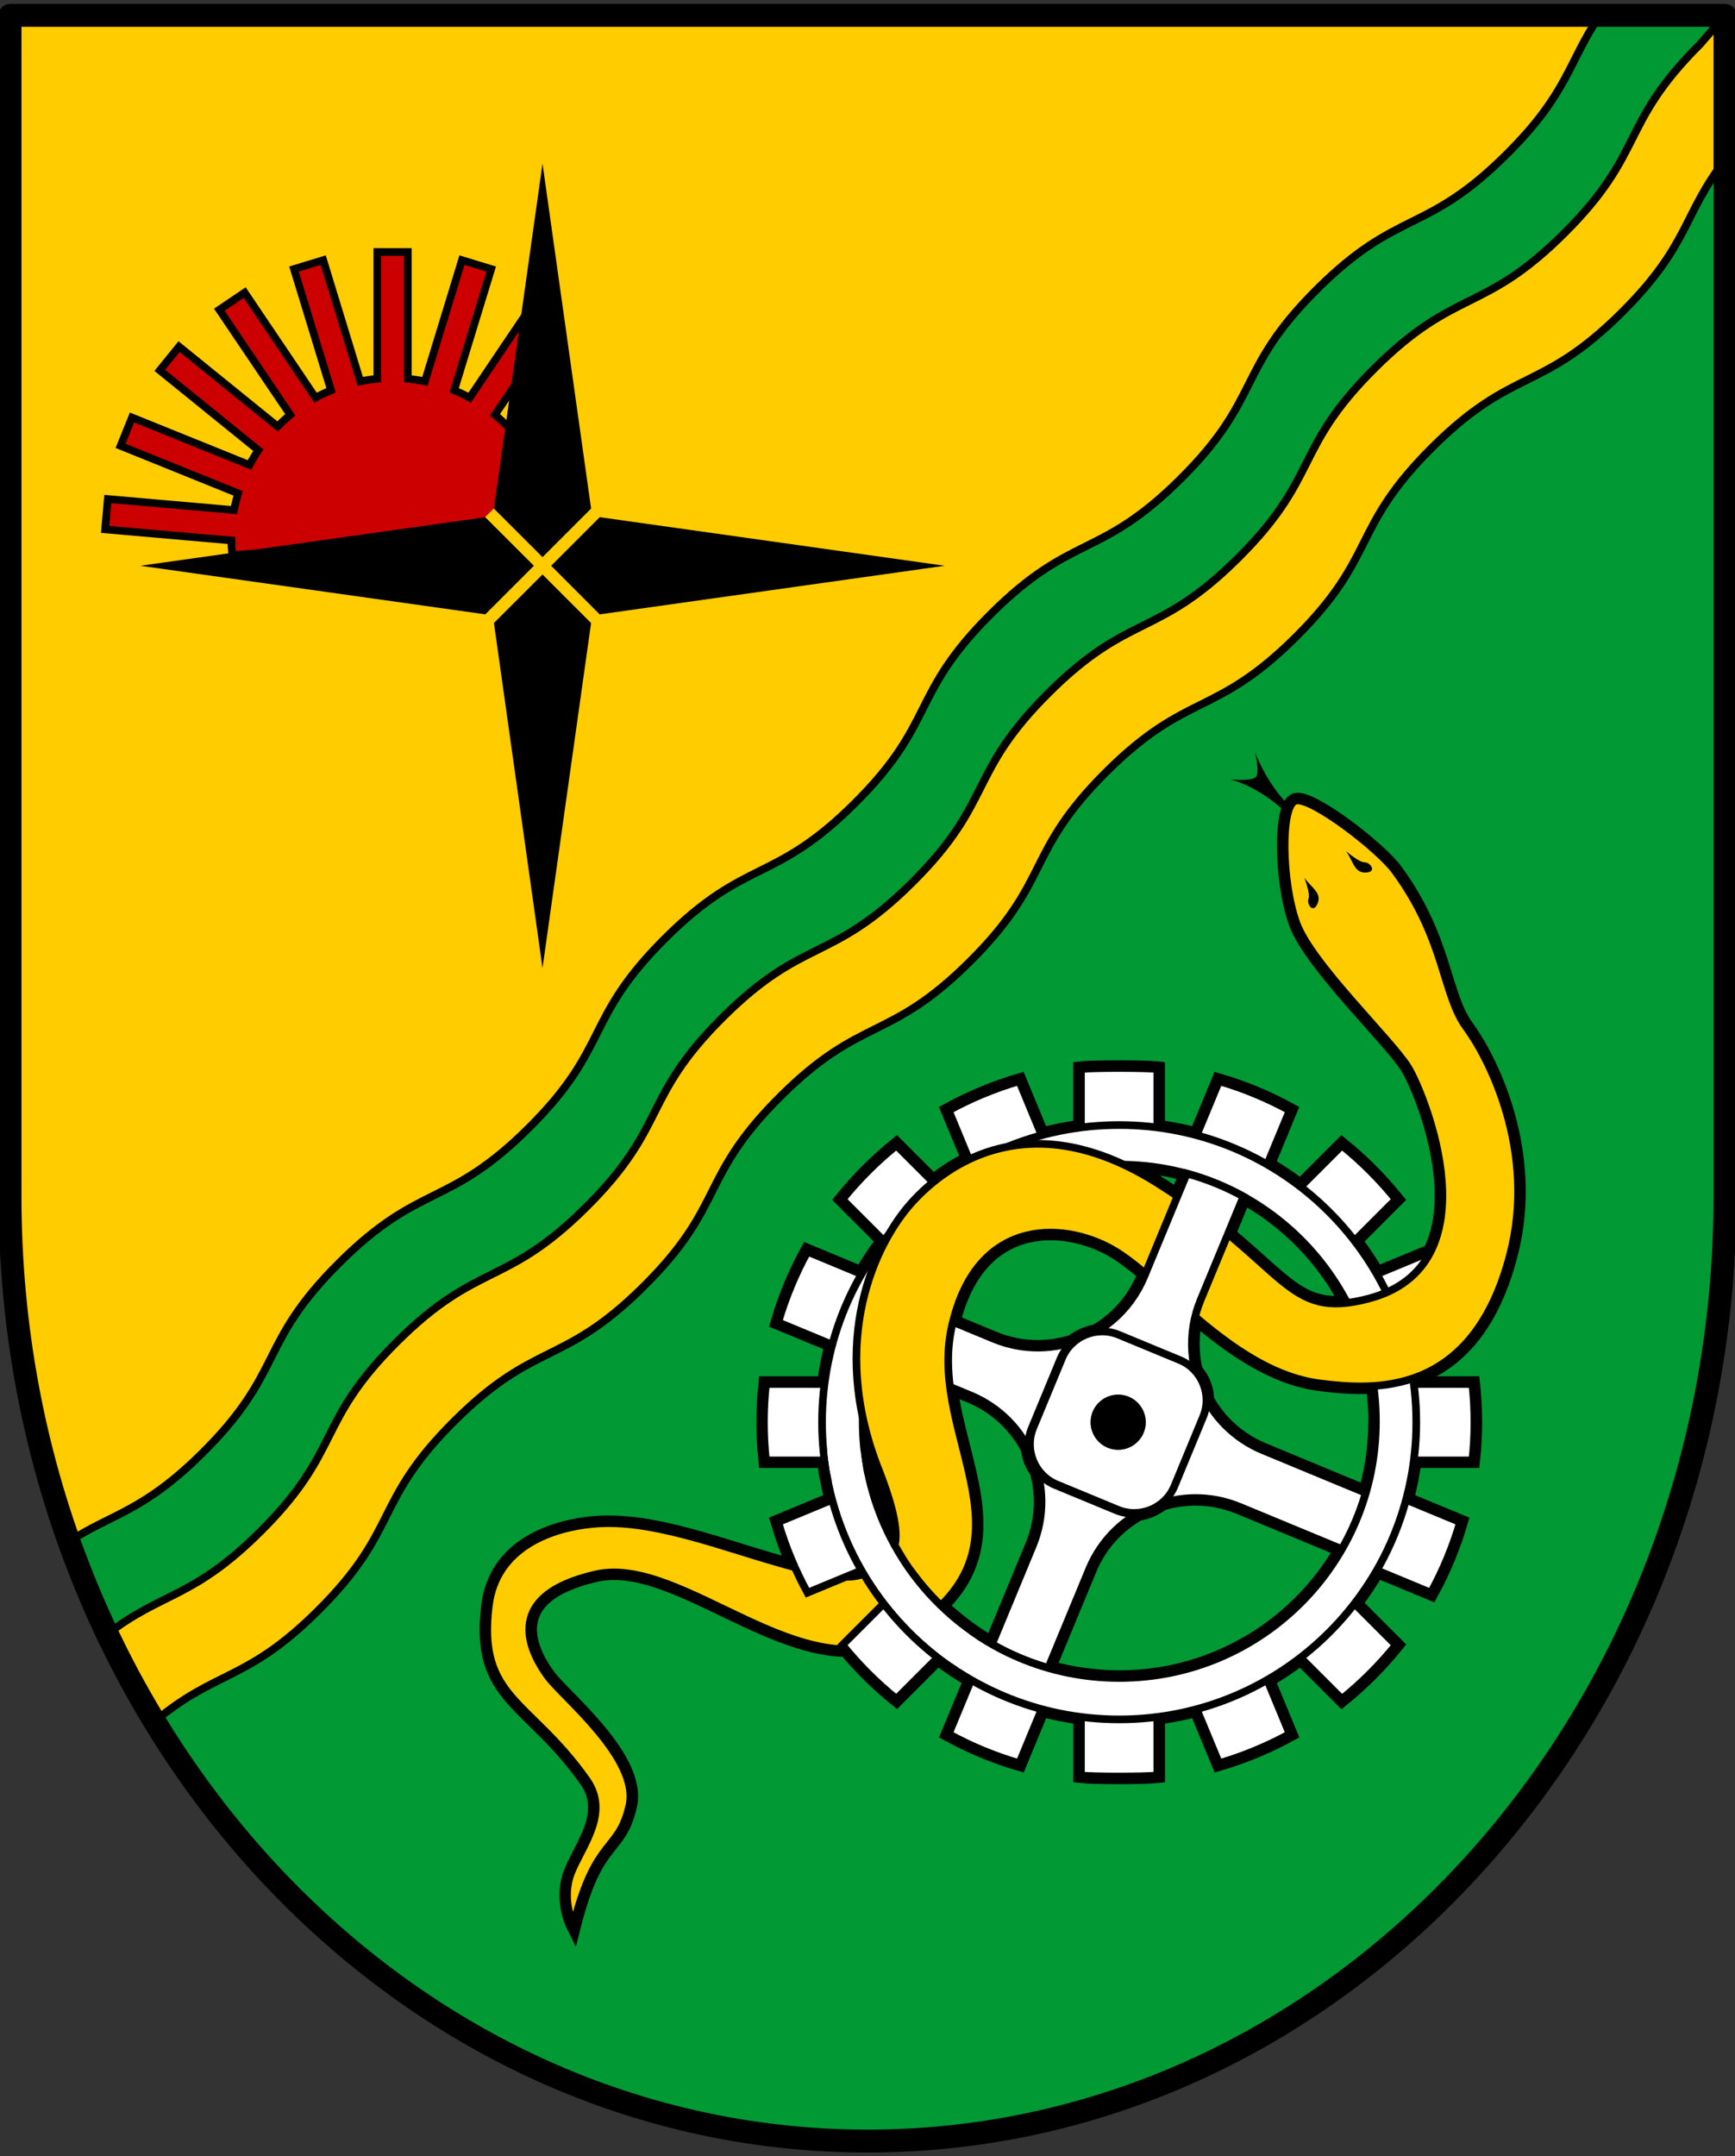<?xml version="1.0" encoding="utf-8"?>
<!-- Generator: Adobe Illustrator 19.2.1, SVG Export Plug-In . SVG Version: 6.00 Build 0)  -->
<svg version="1.1" id="Layer_1" xmlns="http://www.w3.org/2000/svg" xmlns:xlink="http://www.w3.org/1999/xlink" x="0px" y="0px"
	 viewBox="0 0 2271.6 2822.6" style="enable-background:new 0 0 2271.6 2822.6;" xml:space="preserve">
<rect x="0" y="0" width="2271.6" height="2822.6" fill="#333333" stroke="none"/>
<style type="text/css">
	.st0{fill:#009933;stroke:#000000;stroke-width:10;stroke-linecap:round;stroke-linejoin:round;stroke-miterlimit:10;}
	.st1{fill:#FFCC00;stroke:#000000;stroke-width:10;stroke-miterlimit:10;}
	.st2{fill:none;stroke:#000000;stroke-width:30;stroke-linecap:round;stroke-linejoin:round;stroke-miterlimit:10;}
	.st3{fill:#CC0000;stroke:#000000;stroke-width:10;stroke-miterlimit:10;}
	.st4{fill:#FFCC00;}
	.st5{stroke:#000000;stroke-width:20;stroke-miterlimit:10;}
	.st6{fill:#FFFFFF;stroke:#000000;stroke-width:10;stroke-miterlimit:10;}
	.st7{fill:#FFFFFF;}
	.st8{stroke:#FFFFFF;stroke-miterlimit:10;}
</style>
<g>
	<path class="st0" d="M2123.5,408.8c-106.7,106.2-142,70.8-248.6,177c-106.7,106.2-71.4,141.6-178.1,247.8s-141.9,70.8-248.6,177
		s-71.4,141.6-178.1,247.8c-106.7,106.2-141.9,70.8-248.6,177s-71.4,141.6-178.1,247.8c-106.7,106.2-141.9,70.8-248.6,177
		s-71.4,141.6-178.1,247.8c-94.3,93.9-132.8,77.1-214.2,145.3c201.4,331.3,544.2,549.3,933.6,549.3
		c620.3,0,1122.7-553.4,1122.7-1236.7V209.2C2202.8,281.1,2212.2,320.5,2123.5,408.8z"/>
	<path class="st1" d="M2226.3,57.4c-106.7,106.2-71.4,141.6-178.1,247.8c-106.7,106.2-142,70.8-248.6,177
		c-106.7,106.2-71.4,141.6-178.1,247.8s-141.9,70.8-248.6,177s-71.4,141.6-178.1,247.8c-106.7,106.2-141.9,70.8-248.6,177
		s-71.4,141.6-178.1,247.8c-106.7,106.2-141.9,70.8-248.6,177s-71.4,141.6-178.1,247.8c-88.9,88.5-128.2,78.7-200.6,134.4
		c18.7,39.5,39.4,77.7,61.7,114.5c81.4-68.2,119.9-51.4,214.2-145.3c106.7-106.2,71.4-141.6,178.1-247.8s141.9-70.8,248.6-177
		s71.4-141.6,178.1-247.8c106.7-106.2,141.9-70.8,248.6-177s71.4-141.6,178.1-247.8s141.9-70.8,248.6-177s71.4-141.6,178.1-247.8
		s142-70.8,248.6-177c88.8-88.4,79.3-127.7,135-199.6V20.1L2226.3,57.4z"/>
	<path class="st0" d="M519.3,1756.7c106.7-106.2,141.9-70.8,248.6-177s71.4-141.6,178.1-247.8c106.7-106.2,141.9-70.8,248.6-177
		s71.4-141.6,178.1-247.8s141.9-70.8,248.6-177s71.4-141.6,178.1-247.8s142-70.8,248.6-177c106.7-106.2,71.4-141.6,178.1-247.8
		l32.2-37.3h-163.7c-41.7,61.1-40.8,100.9-121.9,181.6c-106.7,106.2-142,70.8-248.6,177C1617.4,485,1652.7,520.4,1546,626.6
		s-141.9,70.8-248.6,177s-71.4,141.6-178.1,247.8s-141.9,70.8-248.6,177s-71.4,141.6-178.1,247.8c-106.7,106.2-141.9,70.8-248.6,177
		s-71.4,141.6-178.1,247.8c-78.1,77.8-118,79.6-175.6,116.7c14.8,41.6,31.6,82,50.2,121.3c72.4-55.8,111.7-45.9,200.6-134.4
		C447.8,1898.3,412.6,1862.9,519.3,1756.7z"/>
	<path class="st1" d="M444,1653.1c106.7-106.2,141.9-70.8,248.6-177s71.4-141.6,178.1-247.8c106.7-106.2,141.9-70.8,248.6-177
		s71.4-141.6,178.1-247.8s141.9-70.8,248.6-177s71.4-141.6,178.1-247.8s142-70.8,248.6-177c81.1-80.7,80.2-120.5,121.9-181.6H13.1
		V1566c0,159.4,27.4,311.8,77.2,451.7c57.6-37.1,97.4-38.9,175.6-116.7C372.5,1794.7,337.3,1759.3,444,1653.1z"/>
</g>
<path class="st2" d="M13.1,20.1V1566c0,683.3,502.4,1236.7,1122.7,1236.7S2258.5,2249.3,2258.5,1566V20.1H13.1z"/>
<g>
	<path class="st3" d="M648,543l72.8-107.7L707.7,383l-92.8,137.6c-6.6-3.6-13.4-6.8-20.3-9.7l48.5-158.7l-38.3-11.7l-48.5,158.7
		c-7.3-1.5-14.7-2.6-22.3-3.3v-166h-40v166c-7.6,0.7-15,1.8-22.3,3.3l-48.5-158.7l-38.3,11.7l48.5,158.7c-7,2.9-13.8,6.1-20.3,9.7
		L320.3,383l-33.2,22.4L380,543c-5.8,4.8-11.3,9.9-16.6,15.2l-129-104.5l-25.2,31.1l129,104.5c-4.2,6.2-8,12.7-11.5,19.4
		l-153.9-62.2l-15,37.1l153.9,62.2c-2.1,7.2-3.9,14.5-5.3,21.9l-165.3-14.5l-3.5,39.8L303,707.5c0,6.4,0.4,12.8,1,19.1l420.7-31.4
		C721.6,634.1,692.4,579.6,648,543z"/>
	<polygon points="1236.8,740.6 775.3,675.6 710.3,214.1 710.3,214.1 645.3,675.6 183.7,740.6 183.7,740.6 645.3,805.6 710.3,1267.2 
		710.3,1267.2 775.3,805.6 	"/>
	<polygon class="st4" points="785.3,676.9 774,665.6 710.3,729.3 646.5,665.6 635.2,676.9 699,740.6 635.2,804.4 646.5,815.7 
		710.3,752 774,815.7 785.3,804.4 721.6,740.6 	"/>
</g>
<path class="st5" d="M1977,1642.9c36-138-29-260-57-298c-31.7-43.1-27.4-114.9-93.4-204.9c-21.5-29.3-108.6-96.1-129.6-92.1
	s-19.4,107.1,0.6,161.1s125.4,153.9,146.4,188.9c15.7,26.2,71.1,157.9,28.9,240.8l-70.3,29.1c-8.8-15.2-18.5-29.8-29.2-43.6
	l54.2-54.2c-21-26-44.7-49.7-70.7-70.7l-54.2,54.2c-13.8-10.7-28.4-20.4-43.6-29.2l29.3-70.8c-29-15.9-60-28.8-92.4-38.3l-29.3,70.8
	c-16.7-4.5-33.9-7.9-51.5-10.2v-76.5c-16.4-1.8-83.6-1.8-100,0v76.5c-17.6,2.3-34.8,5.7-51.5,10.2l-29.3-70.8
	c-32.4,9.5-63.3,22.4-92.4,38.3l26.6,64.1c-17.9,8.5-33.5,19-46.8,29.8l-48.1-48.1c-26,21-49.7,44.7-70.7,70.7l54.2,54.2
	c-10.7,13.8-20.4,28.4-29.2,43.6l-70.7-29.4c-15.9,29-28.8,60-38.3,92.4l70.8,29.3c-4.5,16.7-7.9,33.9-10.2,51.5h-76.6
	c-1.8,16.4-2.7,33.1-2.7,50s0.9,33.6,2.7,50h76.6c1,8,2.3,15.9,3.8,23.7l-0.1,0c1.8,9.4,3.9,18.7,6.4,27.8l-70.7,29.3
	c6,20.3,13.2,40,21.8,59.1c-20.4-5.5-45.5-12.9-76.7-22.7c-83-26-138-39-189-34s-125.4,29-135,107c-15,122,53,122,128,228
	c30.7,43.4-6,86-20,121s2.8,68.9,2.8,68.9c29.8-117,59.2-94.2,73.2-156.2s-87.5-142.7-107-169.7s-65.3-103.7,63-133
	c93.3-21.3,216.1,96.3,327.8,98.2c19.8,23.7,41.8,45.4,65.9,64.8l54.1-54.1c6.6,5.1,13.4,10,20.3,14.7l0,0
	c7.6,5.1,15.4,10,23.3,14.6l-29.4,70.8c29,15.9,60,28.8,92.4,38.3l29.3-70.8c16.7,4.5,33.9,7.9,51.5,10.2v76.6
	c16.4,1.8,83.6,1.8,100,0v-76.6c17.5-2.3,34.7-5.7,51.5-10.2l29.3,70.8c32.4-9.5,63.3-22.4,92.4-38.3l-29.3-70.8
	c15.2-8.8,29.8-18.5,43.6-29.2l54.2,54.2c26-21,49.7-44.7,70.7-70.7l-54.2-54.2c10.7-13.8,20.4-28.4,29.2-43.6l70.8,29.3
	c15.9-29,28.8-60,38.3-92.4l-70.8-29.3c4.5-16.7,7.9-33.9,10.2-51.5h76.6c1.8-16.4,2.7-33.1,2.7-50s-0.9-33.6-2.7-50h-76.6
	c-0.3-2.5-0.7-5-1-7.4C1901.2,1786.8,1950.8,1743.3,1977,1642.9z M1801.5,1860.6c0,32.5-4.6,64-13.3,93.7l-134.6-55.8
	c-32.7-13.6-58.1-37.3-74-66c-0.1-14.1-5.4-27.7-14.8-38c-5.5-22.8-5.7-46.9,0-70.7c47.9,40.4,102.4,79.4,163.2,87.1
	c19.6,2.5,44.1,5.1,70.3,3.4c0.5,3.8,1,7.6,1.4,11.5c0,0.3,0.1,0.6,0.1,0.9c0.2,2.5,0.5,5,0.7,7.4c0,0.2,0,0.5,0.1,0.7
	c0.2,2.7,0.4,5.3,0.5,8c0,0.4,0,0.8,0.1,1.2c0.1,2.2,0.2,4.5,0.3,6.7c0,0.6,0,1.2,0.1,1.8
	C1801.5,1855.2,1801.5,1857.8,1801.5,1860.6C1801.5,1860.5,1801.5,1860.5,1801.5,1860.6z M1763.7,1705.5
	c-61.7,7.1-82.7-29.6-155.9-90.1l20.3-49C1685.8,1598.3,1733.1,1646.8,1763.7,1705.5z M1541.6,1565.9c-8.7-5.9-17.9-11.9-27.6-18
	c-14.6-9.2-28.8-16.9-42.6-23.3c28.5,0.5,56.1,4.5,82.4,11.7L1541.6,1565.9z M1171.4,2023c-6.2-11.1-11.7-22.6-16.6-34.5
	c-0.2-0.4-0.4-0.9-0.5-1.3c-0.8-1.9-1.5-3.8-2.3-5.7c-0.2-0.6-0.4-1.1-0.7-1.7c-0.9-2.3-1.7-4.6-2.5-6.9c-0.2-0.5-0.4-1-0.5-1.5
	c-0.6-1.8-1.2-3.6-1.8-5.3c-0.3-1-0.7-2-1-3.1c-0.4-1.3-0.8-2.6-1.2-4c-0.3-1.1-0.7-2.2-1-3.3c-0.4-1.5-0.8-2.9-1.2-4.4
	c-0.4-1.3-0.7-2.6-1.1-3.9c-0.5-2.1-1.1-4.1-1.6-6.2c-0.1-0.2-0.1-0.5-0.2-0.7c-0.6-2.4-1.1-4.8-1.7-7.2c-0.1-0.4-0.2-0.8-0.3-1.3
	c-0.5-2.2-0.9-4.5-1.4-6.7c-0.9-4.5-1.7-9-2.4-13.6h0c-0.2-1.5-0.5-3.1-0.7-4.6c-0.1-0.8-0.2-1.5-0.3-2.3c-0.2-1.1-0.3-2.3-0.4-3.4
	c-0.2-1.7-0.4-3.4-0.6-5.1c-0.1-0.7-0.2-1.4-0.2-2.1c-0.5-5.2-0.9-10.4-1.2-15.6c0-0.6-0.1-1.3-0.1-1.9c-0.1-2-0.2-4-0.2-6
	c0-0.8,0-1.5-0.1-2.3c-0.1-2.5-0.1-5-0.1-7.5c0-0.1,0-0.2,0-0.3c0-1.7,0-3.3,0.1-5c4.6,21.7,11.3,44.2,20.4,67.5
	C1171.4,1977.4,1175.5,2006,1171.4,2023z M1462,1638.9c11.9,7.5,24.4,17.2,37.6,28.4l-1.5,3.7c-0.5,1.3-1.1,2.6-1.7,3.9
	c-0.2,0.5-0.4,1-0.7,1.5c-0.4,0.8-0.7,1.6-1.1,2.4c-0.3,0.6-0.5,1.1-0.8,1.7c-0.4,0.7-0.7,1.4-1.1,2.1c-0.3,0.6-0.6,1.1-0.9,1.7
	c-0.4,0.7-0.8,1.4-1.1,2.1c-0.3,0.5-0.6,1.1-0.9,1.6c-0.4,0.8-0.9,1.6-1.4,2.4c-0.2,0.4-0.5,0.8-0.7,1.2c-0.7,1.1-1.4,2.3-2.1,3.4
	c-0.3,0.4-0.5,0.8-0.8,1.2c-0.5,0.7-1,1.5-1.5,2.2c-0.3,0.5-0.6,0.9-1,1.4c-0.5,0.7-1,1.4-1.4,2c-0.3,0.5-0.7,0.9-1,1.4
	c-0.5,0.7-1,1.4-1.5,2c-0.3,0.4-0.6,0.8-1,1.3c-0.6,0.8-1.2,1.5-1.8,2.2c-0.3,0.3-0.5,0.6-0.8,1c-0.9,1-1.7,2.1-2.6,3.1
	c-0.2,0.2-0.3,0.4-0.5,0.6c-0.7,0.8-1.5,1.7-2.2,2.5c-0.3,0.3-0.6,0.7-1,1c-0.6,0.6-1.2,1.3-1.9,1.9c-0.4,0.4-0.7,0.7-1.1,1.1
	c-0.6,0.6-1.2,1.2-1.8,1.8c-0.4,0.4-0.8,0.7-1.1,1.1c-0.6,0.6-1.3,1.2-1.9,1.8c-0.4,0.3-0.7,0.7-1.1,1c-0.8,0.7-1.7,1.5-2.5,2.2
	c-0.3,0.3-0.6,0.6-1,0.8c-0.9,0.7-1.7,1.4-2.6,2.1c-0.5,0.4-0.9,0.7-1.4,1.1c-0.6,0.5-1.2,0.9-1.7,1.4c-0.5,0.4-1,0.8-1.6,1.2
	c-0.5,0.4-1.1,0.8-1.6,1.2c-0.6,0.4-1.1,0.8-1.7,1.2c-0.5,0.3-1,0.7-1.5,1c-0.6,0.4-1.2,0.8-1.8,1.2c-0.4,0.3-0.8,0.5-1.2,0.8
	c-2.1,1.4-4.2,2.7-6.3,3.9c-4.8,0.7-9.5,2.1-14,3.9c-5.8,2.2-11.3,5.4-16.2,9.4c-0.4,0.1-0.9,0.3-1.3,0.4c-0.4,0.1-0.9,0.3-1.3,0.4
	c-0.8,0.2-1.6,0.5-2.4,0.7c-0.6,0.2-1.2,0.3-1.9,0.5c-30.9,8.3-64.7,6.8-96.5-6.3l-53.6-22.2
	C1282.7,1588.4,1400.9,1600.5,1462,1638.9z M1127.9,2055.6c0.9,1.6,1.8,3.1,2.7,4.6c-6.2,2.5-13.3,3.9-23,3.8L1127.9,2055.6z
	 M1275.1,2137.4L1275.1,2137.4c-2.9-2.1-5.7-4.1-8.6-6.2l0,0c-5-3.7-9.9-7.5-14.6-11.4c-0.1-0.1-0.2-0.2-0.4-0.3
	c-1.3-1.1-2.7-2.2-4-3.3c-0.7-0.6-1.4-1.2-2.1-1.8c-1-0.8-1.9-1.7-2.9-2.5c-1.8-1.6-3.5-3.1-5.2-4.7c-0.1-0.1-0.3-0.2-0.4-0.4
	c-1.7-1.6-3.4-3.2-5.1-4.8c87.4-85.5,25.2-182.9,11.9-286.5l26.8,11.1c34.2,14.2,60.4,39.5,76.2,70c1,10.7,5,21,11.5,29.6
	c8.5,31.1,7.2,65.2-6.1,97.3l-53.4,128.9c-2.2-1.2-4.3-2.5-6.4-3.8l0,0C1286.5,2145,1280.7,2141.2,1275.1,2137.4z M1735.2,2060.9
	c-20,26.9-43.8,50.5-70.8,70.4c-8.4,6.2-17.1,12-26.1,17.4l0,0c-28.4,17-59.5,30-92.5,38.1l0,0c-10,2.5-20.2,4.5-30.5,6v0
	c-9.9,1.5-20.1,2.5-30.3,3.1c-0.2,0-0.5,0-0.7,0c-1.4,0.1-2.8,0.1-4.1,0.2c-1.4,0.1-2.7,0.1-4.1,0.2c-1,0-2,0.1-3.1,0.1
	c-2.5,0.1-5,0.1-7.5,0.1c0,0-0.1,0-0.1,0c0,0-0.1,0-0.1,0c-2.5,0-5.1,0-7.6-0.1c-0.9,0-1.8-0.1-2.7-0.1c-1.6,0-3.1-0.1-4.7-0.2
	c-1.2-0.1-2.4-0.1-3.6-0.2c-0.8,0-1.6-0.1-2.4-0.2c-9.8-0.6-19.5-1.7-29.1-3.1v0.1c-10.3-1.5-20.5-3.6-30.5-6l0,0
	c-4.1-1-8.2-2.1-12.3-3.3l53.6-129.4c13.3-32.2,36.5-57.3,64.6-73.3c5.1-0.7,10.1-2.1,14.9-4.1c5.6-2.2,10.8-5.2,15.5-9
	c32.3-10,68.2-9.1,101.9,4.8l133.9,55.5C1750.3,2039.3,1743.1,2050.4,1735.2,2060.9L1735.2,2060.9z"/>
<g>
	<g>
		<g>
			<path class="st6" d="M1812.2,1964.2l-158.6-65.7c-76.9-31.9-113.4-120-81.6-196.9l69.5-167.8l-73.9-30.6l-69.5,167.8
				c-31.9,76.9-120,113.4-196.9,81.6l-158.6-65.7l-30.6,73.9l158.6,65.7c76.9,31.9,113.4,120,81.6,196.9l-65.7,158.6l73.9,30.6
				l65.7-158.6c31.9-76.9,120-113.4,196.9-81.6l158.6,65.7L1812.2,1964.2z"/>
			<path class="st6" d="M1461.5,1977l-80-33.1c-28.8-11.9-42.6-45.3-30.7-74.1l37.7-91.1c11.9-28.8,45.3-42.6,74.1-30.7l80,33.1
				c28.8,11.9,42.6,45.3,30.7,74.1l-37.7,91.1C1523.7,1975.1,1490.3,1988.9,1461.5,1977z"/>
		</g>
		<g>
			<path class="st6" d="M1334.5,1415.3c-32.4,9.5-63.3,22.4-92.4,38.3l49.4,119.3c28.3-17.2,59.3-30.2,92.3-38.5L1334.5,1415.3z"/>
			<path class="st6" d="M1911.7,1730.9c-9.5-32.4-22.4-63.3-38.3-92.4L1754,1688c17,28.4,29.9,59.5,38,92.5L1911.7,1730.9z"/>
			<path class="st6" d="M1057.2,1638.5c-15.9,29-28.8,60-38.3,92.4l120.1,49.8c8-33,20.9-64.1,37.9-92.5L1057.2,1638.5z"/>
			<path class="st6" d="M1688.5,1453.6c-29-15.9-60-28.8-92.4-38.3l-49.3,119c33,8.2,64,21.2,92.4,38.4L1688.5,1453.6z"/>
			<path class="st6" d="M1596.1,2308.1c32.4-9.5,63.3-22.4,92.4-38.3l-50.2-121.1c-28.4,17-59.5,30-92.5,38.1L1596.1,2308.1z"/>
			<path class="st6" d="M1195.6,2060.6l-92.6,92.6c21,26,44.7,49.7,70.7,70.7l92.8-92.8C1239.5,2111.3,1215.6,2087.5,1195.6,2060.6z
				"/>
			<path class="st6" d="M1242.1,2269.8c29,15.9,60,28.8,92.4,38.3l50.3-121.4c-33-8.1-64.1-21.1-92.4-38.2L1242.1,2269.8z"/>
			<path class="st6" d="M1018.9,1992.5c9.5,32.4,22.4,63.3,38.3,92.4l121-50.1c-17.2-28.3-30.3-59.3-38.6-92.3L1018.9,1992.5z"/>
			<path class="st6" d="M1873.4,2084.9c15.9-29,28.8-60,38.3-92.4l-120.3-49.8c-8.3,32.9-21.4,64-38.6,92.2L1873.4,2084.9z"/>
			<path class="st6" d="M1415.3,2192.7v131.4c16.4,1.8,83.6,1.8,100,0v-131.3c-16.2,2.4-32.9,3.7-49.8,3.7
				C1448.4,2196.5,1431.7,2195.2,1415.3,2192.7z"/>
			<path class="st6" d="M1515.3,1528.1v-128.7c-16.4-1.8-83.6-1.8-100,0v128.8c16.4-2.5,33.2-3.7,50.2-3.7
				C1482.4,1524.4,1499.1,1525.7,1515.3,1528.1z"/>
			<path class="st6" d="M1265,1590.7l-91.3-91.3c-26,21-49.7,44.7-70.7,70.7l91.6,91.6C1214.4,1634.7,1238.2,1610.7,1265,1590.7z"/>
			<path class="st6" d="M1133,1811.7h-130.1c-1.8,16.4-2.7,33.1-2.7,50s0.9,33.6,2.7,50h130.5c-2.6-16.7-3.9-33.8-3.9-51.3
				C1129.5,1843.9,1130.7,1827.6,1133,1811.7z"/>
			<path class="st6" d="M1664.3,2131.4l92.6,92.6c26-21,49.7-44.7,70.7-70.7l-92.4-92.4C1715.2,2087.8,1691.3,2111.5,1664.3,2131.4z
				"/>
			<path class="st6" d="M1736.3,1661.4l91.3-91.3c-21-26-44.7-49.7-70.7-70.7l-91.1,91.1C1692.6,1610.5,1716.4,1634.4,1736.3,1661.4
				z"/>
			<path class="st6" d="M1797.7,1911.7h130c1.8-16.4,2.7-33.1,2.7-50s-0.9-33.6-2.7-50H1798c2.3,15.9,3.5,32.2,3.5,48.7
				C1801.6,1877.9,1800.2,1895,1797.7,1911.7z"/>
		</g>
		<path class="st6" d="M1465.3,1472.7c-214.9,0-389,174.2-389,389s174.2,389,389,389s389-174.2,389-389S1680.2,1472.7,1465.3,1472.7
			z M1465.5,2196.5c-185.6,0-336-150.4-336-336s150.4-336,336-336s336,150.4,336,336S1651.1,2196.5,1465.5,2196.5z"/>
	</g>
	<path d="M1695.7,1076.2c-40.3-46-85-56-85-56s28.1,3.1,33.7-3.3c5.3-6.1-1.3-32.3-1.3-32.3s17.7,49,54,78.3"/>
	<path class="st1" d="M750.8,2519.8c0,0-16.8-33.9-2.8-68.9s50.7-77.6,20-121c-75-106-143-106-128-228c9.6-78,84-102,135-107
		s106,8,189,34c133.1,41.7,155,41,178,25s51.9-19.3,8-131c-66-168-4-296,44-349s157.3-127.9,320-26c174,109,168,181,278,152
		c164.9-43.5,73-267,52-302S1717.6,1263,1697.6,1209s-21.6-157.1-0.6-161.1s108.1,62.8,129.6,92.1c66,90,61.7,161.8,93.4,204.9
		c28,38,93,160,57,298c-49,187.7-180,176.7-249,168c-109.9-13.9-199.1-129.9-266-172c-62-39-182.9-50.9-215.9,98.1
		s127.9,288.9-66,403.5c-128.2,75.7-286.1-105.6-400.1-79.6c-128.3,29.3-82.5,106-63,133s121,107.7,107,169.7
		S780.6,2402.8,750.8,2519.8z"/>
	<g>
		<g>
			<path class="st6" d="M1195.6,2060.6l-92.6,92.6c21,26,44.7,49.7,70.7,70.7l92.8-92.8C1239.5,2111.3,1215.6,2087.5,1195.6,2060.6z
				"/>
			<path class="st6" d="M1018.9,1992.5c9.5,32.4,22.4,63.3,38.3,92.4l121-50.1c-17.2-28.3-30.3-59.3-38.6-92.3L1018.9,1992.5z"/>
			<path class="st6" d="M1135.6,1924.5l-52.4,10.9c19.8,103.4,80.6,192.3,164.9,249.1l27-47.2
				C1203.9,2088.2,1152.6,2012.5,1135.6,1924.5z"/>
		</g>
		<g>
			<path class="st7" d="M1175.8,2040.3c-26.8-43.2-43.3-90.5-49.1-140.9h-43.6c11.3,116,76.1,221.9,174.4,285.3l19.9-39.8
				C1236.6,2117.9,1201.6,2081.8,1175.8,2040.3z"/>
		</g>
		<g>
			<path class="st6" d="M1498.1,1671c-18.9,45.6-57.7,77.1-102.1,88.4l183.9,73.8c-21.9-38.9-26.3-87.2-7.9-131.6l56-135.3
				c-23.2-12.8-48-23-74.1-30.1L1498.1,1671z"/>
		</g>
		<path class="st6" d="M1463.5,1976.2l-80-33.1c-28.8-11.9-42.6-45.3-30.7-74.1l37.7-91.1c11.9-28.8,45.3-42.6,74.1-30.7l80,33.1
			c28.8,11.9,42.6,45.3,30.7,74.1l-37.7,91.1C1525.6,1974.3,1492.3,1988.1,1463.5,1976.2z"/>
		<circle class="st8" cx="1464" cy="1861.7" r="36.7"/>
	</g>
	<g>
		<path d="M1707.7,1148.9c10,14,24.7,20.7,16.3,36c-5.6,10.2-13.5-1.8-10.8-8.5C1715.8,1169.7,1707.7,1148.9,1707.7,1148.9z"/>
		<path d="M1786.5,1128.8c7.2-0.2,15.8,11.3,4.3,13.1c-17.3,2.7-18.5-13.4-28.3-27.6C1762.5,1114.2,1779.3,1128.9,1786.5,1128.8z"/>
	</g>
</g>
</svg>
